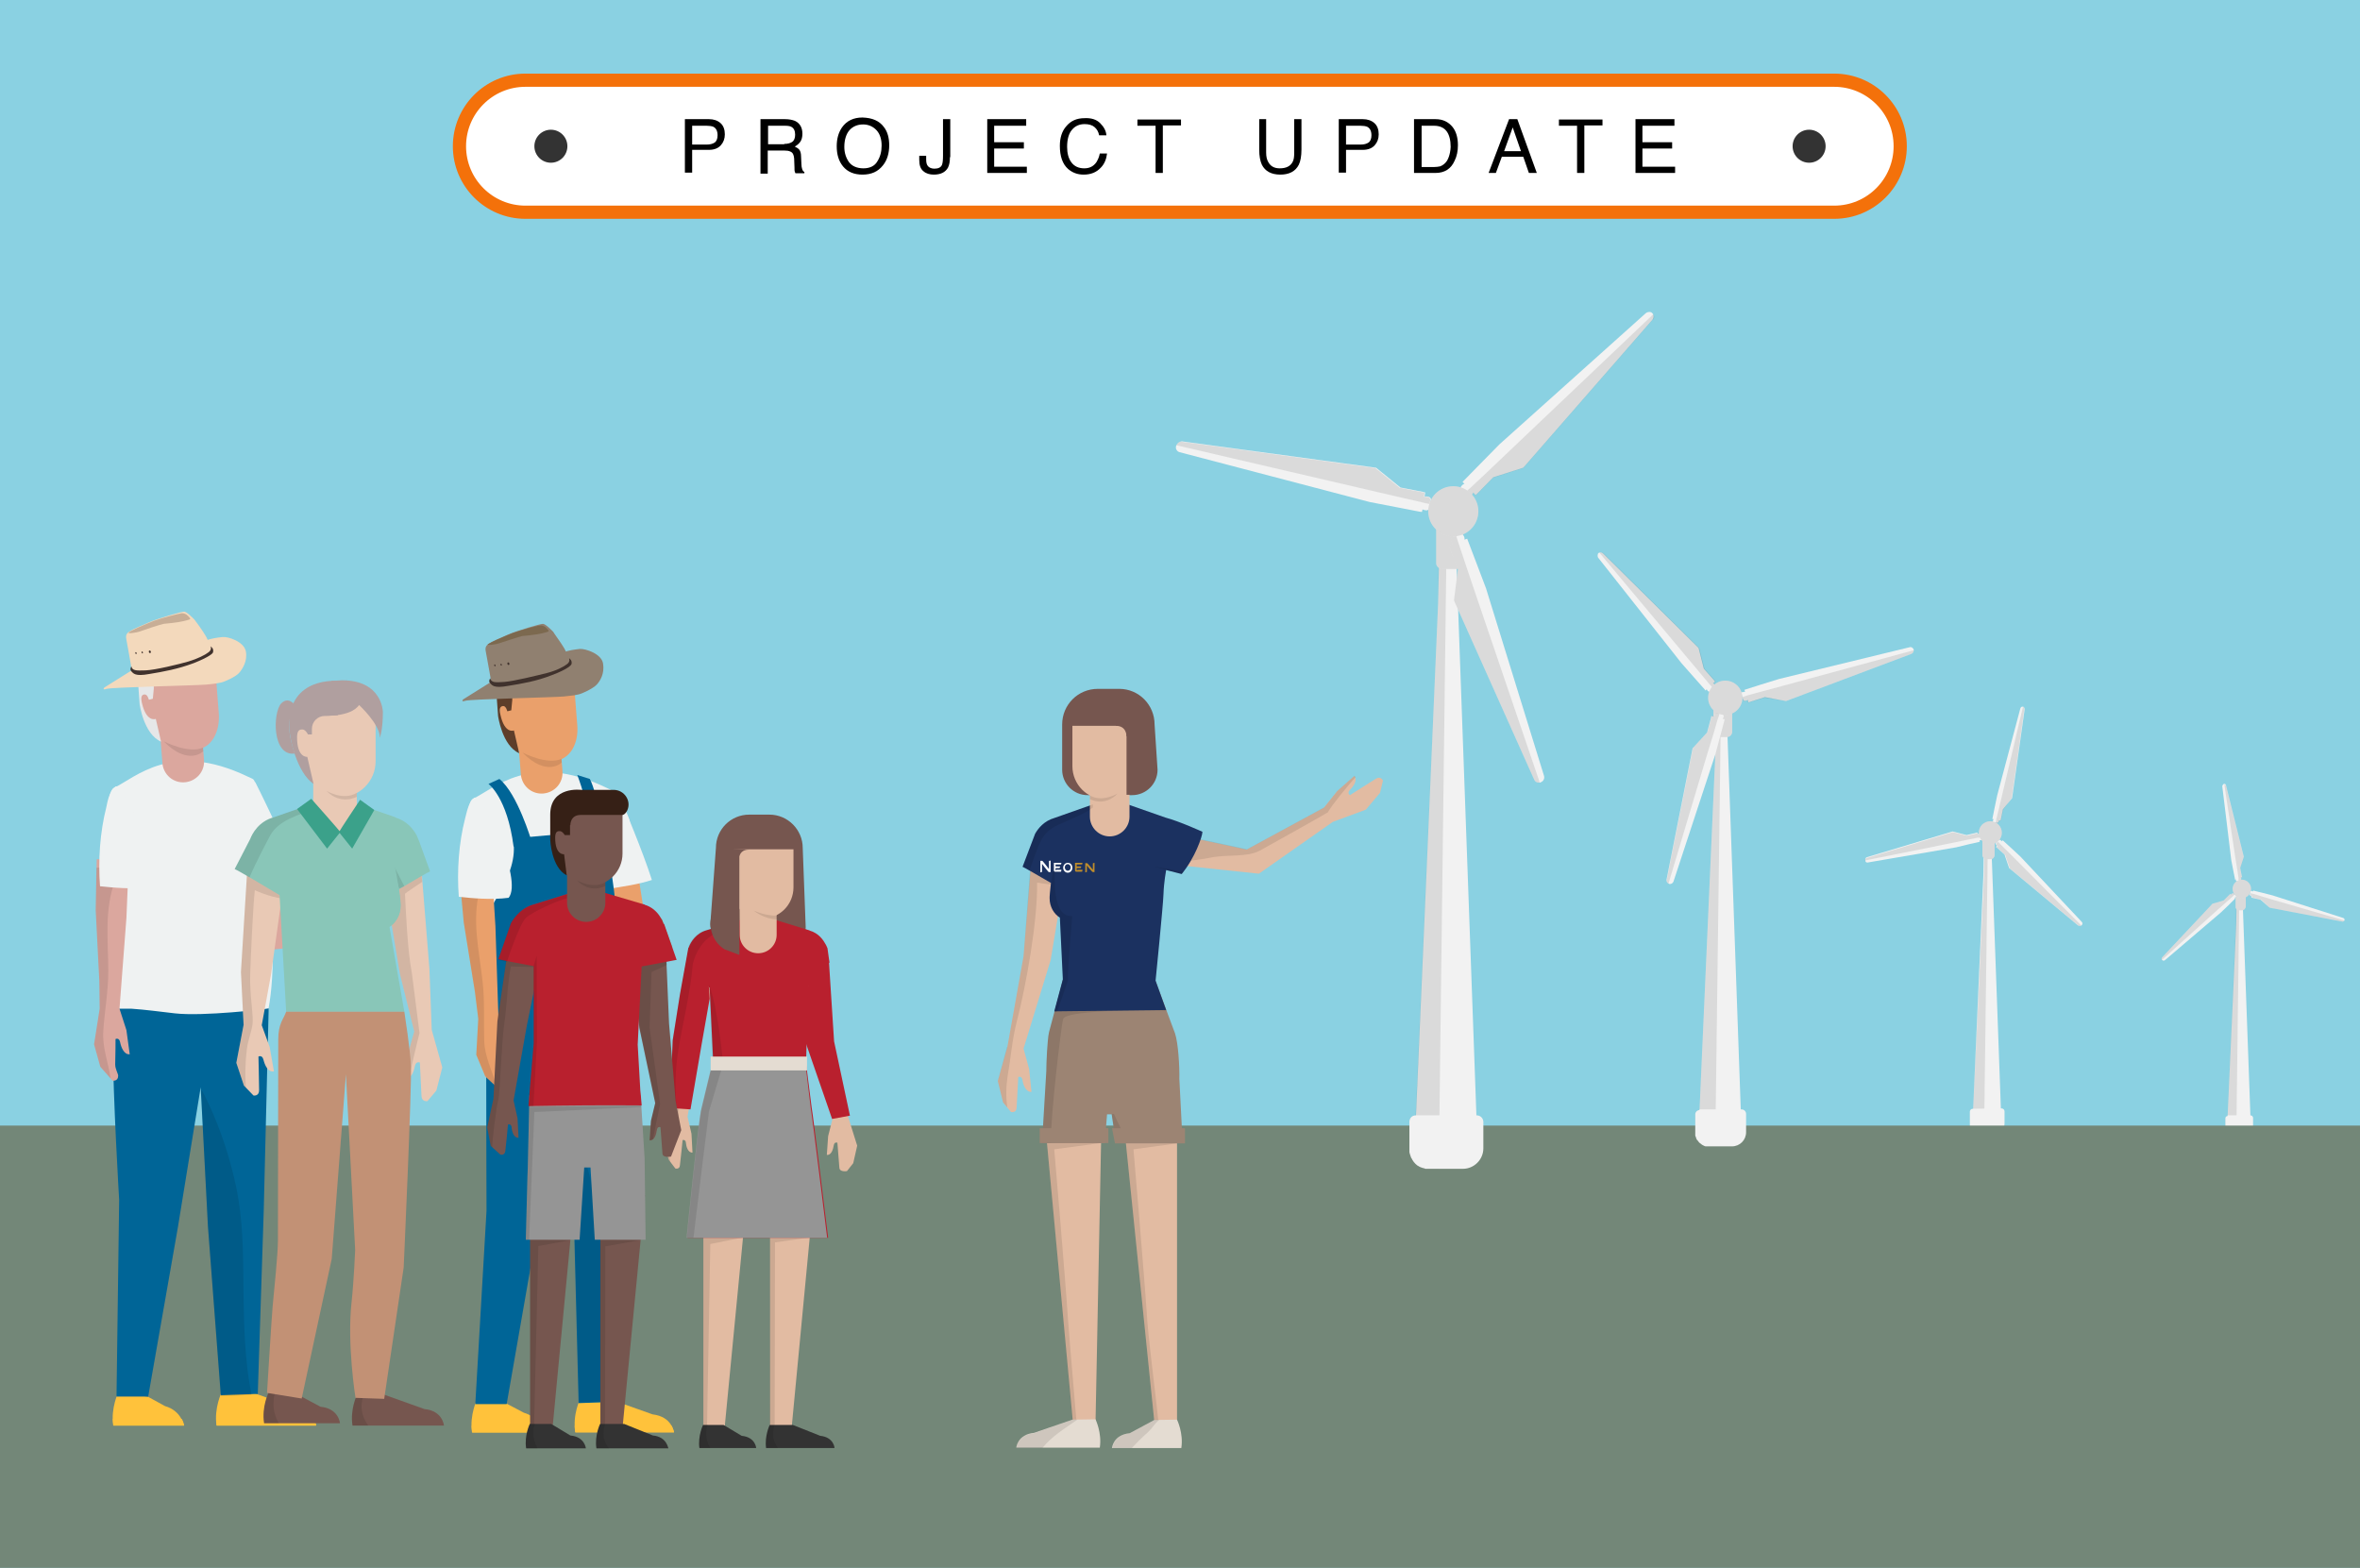 <?xml version="1.0" encoding="UTF-8"?> <svg xmlns="http://www.w3.org/2000/svg" xmlns:xlink="http://www.w3.org/1999/xlink" version="1.1" id="Layer_1" x="0px" y="0px" viewBox="0 0 715 475" style="enable-background:new 0 0 715 475;" xml:space="preserve"> <style type="text/css"> .st0{fill:#8AD1E2;} .st1{fill:#F2F2F2;} .st2{opacity:0.1;enable-background:new ;} .st3{fill:#738778;} .st4{fill:#EAA06B;} .st5{fill:#EFF2F2;} .st6{fill:#FFC23B;} .st7{fill:#006597;} .st8{fill:#5E3E2A;} .st9{fill:#908070;} .st10{fill:#7C694F;} .st11{fill:#40322D;} .st12{fill:#DBA79E;} .st13{fill:#E6E7E8;} .st14{fill:#F3D9BC;} .st15{fill:#C8AE96;} .st16{fill:#E9C9B5;} .st17{fill:#76564F;} .st18{fill:#89C6B8;} .st19{fill:#B09F9F;} .st20{fill:#3BA18A;} .st21{fill:#C29175;} .st22{fill:#E2BBA2;} .st23{fill:#333333;} .st24{fill:#B9202E;} .st25{fill:#959595;} .st26{opacity:0.1;} .st27{fill:#E4DCD2;} .st28{fill:#79A670;} .st29{fill:#362016;} .st30{fill:#9C8473;} .st31{fill:#1B3160;} .st32{fill:#FFFFFF;} .st33{fill:#BF8D2C;} .st34{fill:#FFFFFF;stroke:#F4710A;stroke-width:4;stroke-miterlimit:10;} .st35{enable-background:new ;} </style> <rect class="st0" width="715" height="475"></rect> <g> <polygon class="st1" points="674.9,338.2 681.8,338.2 681.8,338.1 679.5,274.5 677.6,274.5 677.5,279.8 674.9,338.1 "></polygon> <path class="st2" d="M674.9,338.1c-0.4,0-0.7,0.3-0.7,0.7v3.1v0.1v0.1v0.1c0,0,0,0,0,0.1s0,0.1,0,0.2v0.1c0,0.1,0,0.1,0.1,0.2v0.1 c0,0,0,0.1,0.1,0.1v0.1c0,0,0,0,0,0.1s0.1,0.1,0.2,0.2c0.1,0.2,0.3,0.3,0.4,0.4c0,0,0,0,0.1,0s0.1,0.1,0.2,0.1h0.1h0.1h0.1 c0,0,0.1,0,0.1,0.1h0.1h0.1h0.1c0,0,0,0,0.1,0h0.1c0.1,0,0.1,0,0.2,0h0.1h1l0.1-6v-0.1l0.8-63.6l-0.9-0.2l-0.1,5.5L674.9,338.1 L674.9,338.1z"></path> <path class="st1" d="M674.9,338.1c-0.4,0-0.7,0.3-0.7,0.7v3.1v0.1v0.1v0.1c0,0,0,0,0,0.1s0,0.1,0,0.2v0.1c0,0.1,0,0.1,0.1,0.2v0.1 c0,0,0,0.1,0.1,0.1v0.1c0,0,0,0,0,0.1s0.1,0.1,0.2,0.2c0.1,0.2,0.3,0.3,0.4,0.4c0,0,0,0,0.1,0s0.1,0.1,0.2,0.1h0.1h0.1h0.1 c0,0,0.1,0,0.1,0.1h0.1h0.1h0.1c0,0,0,0,0.1,0h0.1c0.1,0,0.1,0,0.2,0h0.1h3.8c1.3,0,2.3-1.1,2.3-2.3v-3c0-0.4-0.3-0.8-0.8-0.8h-6.9 V338.1z"></path> <path class="st1" d="M678.5,275.8h0.7c0.7,0,1.2-0.6,1.2-1.2v-2.9c0-0.7-0.6-1.2-1.2-1.2h-0.7c-0.7,0-1.2,0.6-1.2,1.2v2.9 C677.2,275.3,677.8,275.8,678.5,275.8z"></path> <path class="st2" d="M678.5,275.8h0.7c0.7,0,1.2-0.6,1.2-1.2v-2.9c0-0.7-0.6-1.2-1.2-1.2h-0.7c-0.7,0-1.2,0.6-1.2,1.2v2.9 C677.2,275.3,677.8,275.8,678.5,275.8z"></path> <g> <g> <g> <path class="st1" d="M655,290.8C655,290.9,655,290.9,655,290.8c0.3,0.3,0.6,0.3,0.9,0.1l17-14.5l0,0l2.3-2.2l1.8-1.8l0.2-0.2 L677,272l0,0c0.1,0,0.1,0,0.2-0.1l0.2-0.2c0.1-0.1,0.1-0.3,0-0.5L677,271l-0.3-0.3c-0.1-0.1-0.3-0.1-0.5,0l-0.2,0.2 c0,0,0,0,0,0.1l0,0c0,0,0,0,0,0.1l0,0l0,0l-0.3-0.3l-0.2,0.2l-1.8,1.8l0,0l-3.4,1l0,0l0,0L655,290.1 C654.9,290.3,654.8,290.6,655,290.8z"></path> <path class="st2" d="M655,290.8l17-15.3l0,0l2.4-2.1l1.9-1.7l0.1-0.1l0.1-0.1l0,0l0.5-0.5l-0.3-0.3c-0.1-0.1-0.3-0.1-0.5,0 l-0.2,0.2c0,0,0,0,0,0.1l0,0c0,0,0,0,0,0.1l0,0l0,0l0,0l-0.3-0.3l-0.2,0.2l-1.8,1.8l0,0l-3.4,1l0,0l0,0L655,290.1 C654.9,290.3,654.8,290.6,655,290.8z"></path> </g> <g> <path class="st1" d="M673.3,238.4l2.7,22.2l0,0l0.6,3.1l0.5,2.5v0.3l0.3-0.1l0,0c0,0.1,0,0.1,0,0.2v0.2c0,0,0,0.1,0.1,0.1l0,0 c0.1,0.1,0.2,0.2,0.3,0.1l0.5-0.1l0.4-0.1c0.2,0,0.3-0.2,0.3-0.4v-0.2v-0.1c0-0.1,0-0.1-0.1-0.2l0.4-0.1l-0.1-0.3l-0.5-2.5l0,0 l1.1-3.4l0,0l0,0l-5.4-21.7c-0.1-0.3-0.3-0.5-0.6-0.4h-0.1C673.4,237.8,673.2,238.1,673.3,238.4z"></path> <path class="st2" d="M673.9,237.7l3.4,22.6l0,0l0.5,3.1l0.4,2.6v0.1v0.1l0,0v0.3l0.1,0.5l0.4-0.1c0.2,0,0.3-0.2,0.3-0.4v-0.2 v-0.1c0-0.1,0-0.1-0.1-0.2l0.4-0.1l-0.1-0.3l-0.5-2.5l0,0l1.1-3.4l0,0l0,0l-5.4-21.7C674.4,237.9,674.1,237.7,673.9,237.7z"></path> </g> <g> <path class="st1" d="M681.8,270.1l-0.2,0.9c0,0.2,0.1,0.3,0.2,0.4l0.2,0.1c0.1,0,0.1,0,0.2,0l0,0l-0.1,0.4l0.3,0.1l2.5,0.6l0,0 l2.7,2.4l0,0l0,0l0,0l22,4.2c0.3,0.1,0.5-0.1,0.7-0.3v-0.1c0.1-0.3-0.1-0.6-0.4-0.7l-21.3-6.8l0,0l-3.1-0.8l-2.5-0.6l-0.3-0.1 l-0.1,0.3l0,0c0,0-0.1-0.1-0.2-0.1l-0.2-0.1C682,269.9,681.9,270,681.8,270.1z"></path> <path class="st2" d="M687.6,275L687.6,275l22,4.2c0.3,0.1,0.5-0.1,0.7-0.3l-22-6.4l0,0l-3-0.9l-2.6-0.8h-0.1l-0.7-0.2l-0.1,0.4 c0,0.2,0.1,0.3,0.2,0.4l0.2,0.1c0.1,0,0.1,0,0.2,0l-0.1,0.4l2.8,0.7l0,0L687.6,275L687.6,275z"></path> </g> <circle class="st1" cx="679.2" cy="269.3" r="2.8"></circle> <circle class="st2" cx="679.2" cy="269.3" r="2.8"></circle> </g> </g> </g> <g> <polygon class="st1" points="597.8,336.1 606.2,336.1 606.2,335.9 603.4,258.6 601,258.6 600.9,265 597.8,335.9 "></polygon> <path class="st2" d="M597.8,335.9c-0.5,0-0.9,0.4-0.9,0.9v3.7v0.1v0.1c0,0.1,0,0.1,0,0.2c0,0,0,0,0,0.1s0,0.2,0.1,0.2v0.1 c0,0.1,0.1,0.2,0.1,0.3c0,0,0,0.1,0.1,0.1c0,0,0,0.1,0.1,0.1c0,0,0,0.1,0.1,0.1c0,0,0,0.1,0.1,0.1c0.1,0.1,0.1,0.2,0.2,0.3 c0.2,0.2,0.3,0.3,0.5,0.5c0,0,0.1,0,0.1,0.1c0.1,0.1,0.1,0.1,0.2,0.1c0,0,0.1,0,0.1,0.1c0,0,0.1,0,0.1,0.1h0.1c0.1,0,0.1,0,0.2,0.1 h0.1h0.1h0.1c0,0,0,0,0.1,0h0.1c0.1,0,0.1,0,0.2,0c0.1,0,0.1,0,0.2,0h1.2l0.1-7.3v-0.2l1-77.3l-1-0.3l-0.1,6.7L597.8,335.9 L597.8,335.9z"></path> <path class="st1" d="M597.7,335.9c-0.5,0-0.9,0.4-0.9,0.9v3.7v0.1v0.1c0,0.1,0,0.1,0,0.2c0,0,0,0,0,0.1s0,0.2,0.1,0.2v0.1 c0,0.1,0.1,0.2,0.1,0.3c0,0,0,0.1,0.1,0.1c0,0,0,0.1,0.1,0.1c0,0,0,0.1,0.1,0.1c0,0,0,0.1,0.1,0.1c0.1,0.1,0.1,0.2,0.2,0.3 c0.2,0.2,0.3,0.3,0.5,0.5c0,0,0.1,0,0.1,0.1c0.1,0.1,0.1,0.1,0.2,0.1c0,0,0.1,0,0.1,0.1c0,0,0.1,0,0.1,0.1h0.1c0.1,0,0.1,0,0.2,0.1 h0.1h0.1h0.1c0,0,0,0,0.1,0h0.1c0.1,0,0.1,0,0.2,0c0.1,0,0.1,0,0.2,0h4.6c1.6,0,2.9-1.3,2.9-2.9v-3.7c0-0.5-0.4-0.9-0.9-0.9 L597.7,335.9L597.7,335.9z"></path> <path class="st1" d="M601.8,260.3h1.3c0.7,0,1.2-0.6,1.2-1.2V255c0-0.7-0.6-1.2-1.2-1.2h-1.3c-0.7,0-1.2,0.6-1.2,1.2v4.1 C600.6,259.7,601.1,260.3,601.8,260.3z"></path> <path class="st2" d="M601.8,260.3h1.3c0.7,0,1.2-0.6,1.2-1.2V255c0-0.7-0.6-1.2-1.2-1.2h-1.3c-0.7,0-1.2,0.6-1.2,1.2v4.1 C600.6,259.7,601.1,260.3,601.8,260.3z"></path> <g> <g> <g> <path class="st1" d="M630.6,280.4C630.6,280.4,630.7,280.4,630.6,280.4c0.4-0.4,0.4-0.8,0.1-1.1l-18.6-19.8l0,0l-2.8-2.6 l-2.3-2.1l-0.3-0.2l-0.3,0.3l0,0c0-0.1-0.1-0.1-0.1-0.2l-0.2-0.2c-0.2-0.1-0.4-0.1-0.6,0l-0.4,0.4l-0.4,0.4 c-0.1,0.2-0.1,0.4,0,0.6l0.2,0.2c0,0,0,0,0.1,0.1l0,0c0,0,0,0,0.1,0l0,0l0,0l-0.4,0.4l0.3,0.2l2.3,2.1l0,0l1.4,4.1l0,0l0,0 l20.9,17.4C630,280.6,630.3,280.6,630.6,280.4z"></path> <path class="st2" d="M630.6,280.4L611,260.7l0,0l-2.7-2.7l-2.2-2.2l-0.1-0.1l-0.1-0.1l0,0l-0.6-0.6l-0.4,0.4 c-0.1,0.2-0.1,0.4,0,0.6l0.2,0.2c0,0,0,0,0.1,0.1l0,0c0,0,0,0,0.1,0l0,0l0,0l0,0l-0.4,0.4l0.3,0.2l2.3,2.1l0,0l1.4,4.1l0,0l0,0 l20.9,17.4C630,280.6,630.3,280.6,630.6,280.4z"></path> </g> <g> <path class="st1" d="M565.9,261.3l26.8-4.6l0,0l3.7-0.9l3.1-0.7l0.3-0.1l-0.1-0.4l0,0c0.1,0,0.2,0,0.2,0l0.3-0.1 c0.1,0,0.1,0,0.1-0.1l0,0c0.1-0.1,0.2-0.2,0.1-0.4l-0.1-0.6l-0.1-0.5c-0.1-0.2-0.3-0.3-0.5-0.3h-0.2h-0.1 c-0.1,0-0.2,0.1-0.2,0.1l-0.1-0.5l-0.3,0.1l-3,0.7l0,0l-4.2-1.1l0,0l0,0l-26,7.8c-0.3,0.1-0.5,0.4-0.5,0.7v0.1 C565.1,261.2,565.5,261.4,565.9,261.3z"></path> <path class="st2" d="M565,260.7l27.3-5.5l0,0l3.8-0.8l3.1-0.6h0.2h0.2l0,0l0.3-0.1l0.5-0.1l-0.1-0.5c-0.1-0.2-0.3-0.3-0.5-0.3 h-0.2h-0.1c-0.1,0-0.2,0.1-0.2,0.1l-0.1-0.5l-0.3,0.1l-3,0.7l0,0l-4.2-1.1l0,0l0,0l-26,7.8C565.2,260,565,260.3,565,260.7z"></path> </g> <g> <path class="st1" d="M603.9,249.1l1.1,0.2c0.2,0,0.4-0.1,0.5-0.3l0.1-0.3c0-0.1,0-0.2,0-0.2l0,0l0.5,0.1l0.1-0.4l0.6-3l0,0 l2.8-3.4l0,0l0,0l0,0l3.8-26.9c0-0.3-0.1-0.6-0.4-0.8h-0.1c-0.4-0.1-0.7,0.2-0.8,0.5l-7,26.3l0,0l-0.8,3.8l-0.6,3l-0.1,0.4 l0.4,0.1l0,0c-0.1,0.1-0.1,0.1-0.1,0.2l-0.1,0.3C603.5,248.8,603.7,249,603.9,249.1z"></path> <path class="st2" d="M609.5,241.8L609.5,241.8l3.8-26.9c0-0.3-0.1-0.6-0.4-0.8l-6.4,27.1l0,0l-0.9,3.8l-0.8,3.2v0.2l-0.2,0.9 l0.5,0.1c0.2,0,0.4-0.1,0.5-0.3l0.1-0.3c0-0.1,0-0.2,0-0.2l0.5,0.1l0.7-3.4l0,0L609.5,241.8L609.5,241.8z"></path> </g> <circle class="st1" cx="603" cy="252.3" r="3.5"></circle> <circle class="st2" cx="603" cy="252.3" r="3.5"></circle> </g> </g> </g> <rect y="341" class="st3" width="715" height="134"></rect> <g> <polygon class="st1" points="514.9,336.6 527.4,336.6 527.4,336.3 523.3,220.9 519.8,220.9 519.6,230.4 514.9,336.3 "></polygon> <path class="st2" d="M514.9,336.3c-0.7,0-1.3,0.6-1.3,1.3v5.5c0,0.1,0,0.1,0,0.2v0.1c0,0.1,0,0.2,0,0.3v0.1c0,0.1,0,0.3,0.1,0.4 c0,0.1,0,0.1,0.1,0.2c0,0.1,0.1,0.3,0.1,0.4s0.1,0.1,0.1,0.2s0.1,0.1,0.1,0.2s0.1,0.1,0.1,0.1l0.1,0.1c0.1,0.1,0.2,0.3,0.3,0.4 c0.2,0.3,0.5,0.5,0.8,0.7l0.1,0.1c0.1,0.1,0.2,0.1,0.3,0.2c0.1,0,0.1,0.1,0.2,0.1c0.1,0,0.1,0.1,0.2,0.1c0.1,0,0.1,0.1,0.2,0.1 c0.1,0,0.2,0.1,0.3,0.1s0.1,0,0.2,0c0.1,0,0.1,0,0.2,0h0.1h0.1h0.1c0.1,0,0.2,0,0.3,0s0.2,0,0.2,0h1.8l0.1-10.9v-0.2l1.5-115.5 l-1.6-0.4l-0.1,10L514.9,336.3L514.9,336.3z"></path> <path class="st1" d="M514.9,336.3c-0.7,0-1.3,0.6-1.3,1.3v5.6c0,0.1,0,0.1,0,0.2v0.1c0,0.1,0,0.2,0,0.3v0.1c0,0.1,0,0.3,0.1,0.4 c0,0.1,0,0.1,0.1,0.2c0,0.1,0.1,0.3,0.1,0.4s0.1,0.1,0.1,0.2s0.1,0.1,0.1,0.2s0.1,0.1,0.1,0.1l0.1,0.1c0.1,0.1,0.2,0.3,0.3,0.4 c0.2,0.3,0.5,0.5,0.8,0.7l0.1,0.1c0.1,0.1,0.2,0.1,0.3,0.2c0.1,0,0.1,0.1,0.2,0.1c0.1,0,0.1,0.1,0.2,0.1c0.1,0,0.1,0.1,0.2,0.1 c0.1,0,0.2,0.1,0.3,0.1s0.1,0,0.2,0c0.1,0,0.1,0,0.2,0h0.1h0.1h0.1c0.1,0,0.2,0,0.3,0s0.2,0,0.2,0h6.8c2.4,0,4.3-1.9,4.3-4.3v-5.5 c0-0.8-0.6-1.4-1.4-1.4h-12.7V336.3z"></path> <path class="st1" d="M520.7,223.3h2.5c0.9,0,1.6-0.7,1.6-1.6v-6.6c0-0.9-0.7-1.6-1.6-1.6h-2.5c-0.9,0-1.6,0.7-1.6,1.6v6.6 C519.1,222.6,519.8,223.3,520.7,223.3z"></path> <path class="st2" d="M520.7,223.3h2.5c0.9,0,1.6-0.7,1.6-1.6v-6.6c0-0.9-0.7-1.6-1.6-1.6h-2.5c-0.9,0-1.6,0.7-1.6,1.6v6.6 C519.1,222.6,519.8,223.3,520.7,223.3z"></path> <g> <g> <g> <path class="st1" d="M505.5,267.7c0.1,0,0.1,0,0.2,0.1c0.6,0.1,1.1-0.2,1.3-0.7l12.7-38.6l0,0l1.5-5.6l1.2-4.5l0.1-0.5l-0.6-0.1 l0,0c0.1-0.1,0.1-0.2,0.2-0.3l0.1-0.4c0.1-0.3-0.1-0.6-0.4-0.7l-0.9-0.2l-0.8-0.2c-0.3-0.1-0.6,0.1-0.7,0.4l-0.1,0.4v0.1 c0,0,0,0,0,0.1v0.1l0,0l0,0l-0.8-0.2l-0.1,0.5l-1.2,4.5l0,0l-4.4,4.8l0,0l0,0l-7.9,39.8C504.8,267,505.1,267.5,505.5,267.7z"></path> <path class="st2" d="M505.5,267.7l11.9-39.8l0,0l1.7-5.5l1.3-4.5l0.1-0.3l0.1-0.2l0,0l0.4-1.3l-0.8-0.2 c-0.3-0.1-0.6,0.1-0.7,0.4l-0.1,0.4v0.1c0,0,0,0,0,0.1v0.1l0,0l0,0l0,0l-0.8-0.2l-0.1,0.5l-1.2,4.5l0,0l-4.4,4.8l0,0l0,0 l-7.9,39.8C504.8,267,505.1,267.5,505.5,267.7z"></path> </g> <g> <path class="st1" d="M484.3,169.1l25.2,31.9l0,0l3.8,4.3l3.1,3.5l0.3,0.4l0.4-0.4l0,0c0,0.1,0.1,0.2,0.1,0.3l0.3,0.3 c0.1,0.1,0.1,0.1,0.2,0.1l0,0c0.2,0.1,0.5,0.1,0.6-0.1l0.7-0.6l0.6-0.5c0.2-0.2,0.3-0.6,0-0.8l-0.2-0.2l-0.1-0.1 c-0.1-0.1-0.2-0.2-0.3-0.2l0.6-0.5l-0.3-0.4l-3.1-3.5l0,0l-1.6-6.3l0,0l0,0l-28.9-28.6c-0.4-0.4-0.9-0.4-1.3-0.2 c-0.1,0-0.1,0.1-0.2,0.1C484,168,483.9,168.7,484.3,169.1z"></path> <path class="st2" d="M484.6,167.5l26.7,31.9l0,0l3.7,4.4l3,3.6l0.2,0.2l0.2,0.2l0,0l0.3,0.4l0.5,0.6l0.6-0.5 c0.2-0.2,0.3-0.6,0-0.8l-0.2-0.2l-0.1-0.1c-0.1-0.1-0.2-0.2-0.3-0.2l0.6-0.5l-0.3-0.4l-3.1-3.5l0,0l-1.6-6.3l0,0l0,0l-28.9-28.6 C485.5,167.3,485,167.3,484.6,167.5z"></path> </g> <g> <path class="st1" d="M527.6,210.3l0.5,1.6c0.1,0.3,0.4,0.5,0.7,0.4l0.4-0.1c0.1,0,0.2-0.1,0.3-0.2l0,0l0.2,0.8l0.6-0.2l4.4-1.4 l0,0l6.4,1.2l0,0l0,0l0,0l38-14.3c0.5-0.2,0.7-0.7,0.7-1.1c0-0.1,0-0.1,0-0.2c-0.2-0.5-0.7-0.9-1.3-0.7l-39.5,9.6l0,0l-5.5,1.7 l-4.4,1.4l-0.6,0.2l0.2,0.6l0,0c-0.1,0-0.2,0-0.3,0l-0.4,0.1C527.6,209.6,527.5,209.9,527.6,210.3z"></path> <path class="st2" d="M541.1,212.4L541.1,212.4l38-14.3c0.5-0.2,0.7-0.7,0.7-1.1l-40.1,10.9l0,0l-5.6,1.5l-4.8,1.3l-0.2,0.1 l-1.3,0.4l0.2,0.8c0.1,0.3,0.4,0.5,0.7,0.4l0.4-0.1c0.1,0,0.2-0.1,0.3-0.2l0.2,0.8l5-1.5l0,0L541.1,212.4L541.1,212.4z"></path> </g> <circle class="st1" cx="522.7" cy="211.4" r="5.2"></circle> <circle class="st2" cx="522.7" cy="211.4" r="5.2"></circle> </g> </g> </g> <g> <polygon class="st1" points="428.9,338.3 447.3,338.3 447.3,337.9 441.2,168.8 436,168.8 435.7,182.8 429,337.9 "></polygon> <path class="st2" d="M428.9,337.9c-1.1,0-1.9,0.9-1.9,1.9v8.1c0,0.1,0,0.2,0,0.3c0,0.1,0,0.1,0,0.2s0,0.3,0,0.4s0,0.1,0,0.2 c0,0.2,0.1,0.4,0.1,0.5s0.1,0.2,0.1,0.3c0.1,0.2,0.1,0.4,0.2,0.6c0,0.1,0.1,0.2,0.1,0.3c0.1,0.1,0.1,0.2,0.2,0.3 c0,0.1,0.1,0.1,0.1,0.2s0.1,0.1,0.1,0.2c0.1,0.2,0.3,0.4,0.4,0.6c0.3,0.4,0.7,0.8,1.1,1.1c0.1,0,0.1,0.1,0.2,0.1 c0.2,0.1,0.3,0.2,0.5,0.3c0.1,0,0.2,0.1,0.2,0.1c0.1,0,0.2,0.1,0.3,0.1c0.1,0,0.2,0.1,0.3,0.1c0.1,0.1,0.3,0.1,0.4,0.1 s0.2,0,0.2,0.1c0.1,0,0.2,0,0.3,0.1c0.1,0,0.1,0,0.2,0h0.1c0.1,0,0.1,0,0.2,0s0.3,0,0.5,0c0.1,0,0.2,0,0.4,0h2.7l0.2-16v-0.3 l2.1-169.1l-2.3-0.6l-0.2,14.6L428.9,337.9L428.9,337.9z"></path> <path class="st1" d="M428.9,337.9c-1.1,0-1.9,0.9-1.9,1.9v8.1c0,0.1,0,0.2,0,0.3c0,0.1,0,0.1,0,0.2s0,0.3,0,0.4s0,0.1,0,0.2 c0,0.2,0.1,0.4,0.1,0.5s0.1,0.2,0.1,0.3c0.1,0.2,0.1,0.4,0.2,0.6c0,0.1,0.1,0.2,0.1,0.3c0.1,0.1,0.1,0.2,0.2,0.3 c0,0.1,0.1,0.1,0.1,0.2s0.1,0.1,0.1,0.2c0.1,0.2,0.3,0.4,0.4,0.6c0.3,0.4,0.7,0.8,1.1,1.1c0.1,0,0.1,0.1,0.2,0.1 c0.2,0.1,0.3,0.2,0.5,0.3c0.1,0,0.2,0.1,0.2,0.1c0.1,0,0.2,0.1,0.3,0.1c0.1,0,0.2,0.1,0.3,0.1c0.1,0.1,0.3,0.1,0.4,0.1 s0.2,0,0.2,0.1c0.1,0,0.2,0,0.3,0.1c0.1,0,0.1,0,0.2,0h0.1c0.1,0,0.1,0,0.2,0s0.3,0,0.5,0c0.1,0,0.2,0,0.4,0h10 c3.4,0,6.2-2.8,6.2-6.2v-8c0-1.1-0.9-2-2-2L428.9,337.9L428.9,337.9z"></path> <path class="st1" d="M437.1,172.4h4.2c1.1,0,2-0.9,2-2v-10.2c0-1.1-0.9-2-2-2h-4.2c-1.1,0-2,0.9-2,2v10.2 C435,171.5,435.9,172.4,437.1,172.4z"></path> <path class="st2" d="M437.1,172.4h4.2c1.1,0,2-0.9,2-2v-10.2c0-1.1-0.9-2-2-2h-4.2c-1.1,0-2,0.9-2,2v10.2 C435,171.5,435.9,172.4,437.1,172.4z"></path> <g> <g> <g> <path class="st1" d="M356.4,134.9c0,0.1-0.1,0.2-0.1,0.3c-0.2,0.8,0.3,1.6,1.1,1.8l57.6,15.1l0,0l8.3,1.6l6.7,1.3l0.8,0.1 l0.2-0.8l0,0c0.1,0.1,0.3,0.2,0.4,0.2l0.6,0.1c0.5,0.1,0.9-0.2,1-0.7l0.3-1.3l0.2-1.1c0.1-0.5-0.2-0.9-0.7-1l-0.6-0.1 c-0.1,0-0.1,0-0.2,0h-0.1c-0.1,0-0.1,0-0.2,0c0,0,0,0-0.1,0l0,0l0.2-1.2L431,149l-6.7-1.3l0,0l-7.4-6l0,0l0,0l-58.9-8 C357.3,133.8,356.7,134.2,356.4,134.9z"></path> <path class="st2" d="M356.4,134.9l59.3,13.8l0,0l8.2,1.9l6.6,1.5l0.4,0.1l0.3,0.1l0,0l1.9,0.4l0.2-1.1c0.1-0.5-0.2-0.9-0.7-1 l-0.6-0.1c-0.1,0-0.1,0-0.2,0h-0.1c-0.1,0-0.1,0-0.2,0c0,0,0,0-0.1,0l0,0l0,0l0.2-1.2l-0.8-0.2l-6.7-1.3l0,0l-7.4-6l0,0l0,0 l-58.9-8C357.3,133.8,356.7,134.2,356.4,134.9z"></path> </g> <g> <path class="st1" d="M498.6,94.9l-44.3,39.7l0,0l-5.9,6l-4.8,4.9l-0.5,0.5l0.6,0.6l0,0c-0.2,0-0.3,0.1-0.5,0.2l-0.4,0.4 c-0.1,0.1-0.2,0.2-0.2,0.3l0,0c-0.1,0.3,0,0.7,0.2,0.9l0.9,0.9l0.8,0.8c0.3,0.3,0.9,0.3,1.2,0l0.3-0.3l0.1-0.1 c0.1-0.1,0.2-0.3,0.2-0.5l0.8,0.8l0.5-0.5l4.8-4.9l0,0l9.1-2.9l0,0l0,0l39.1-44.8c0.5-0.6,0.5-1.4,0.1-1.9 c-0.1-0.1-0.1-0.1-0.2-0.2C500.2,94.4,499.2,94.4,498.6,94.9z"></path> <path class="st2" d="M500.9,95.2l-44.1,41.9l0,0l-6.1,5.8l-5,4.7l-0.3,0.3l-0.3,0.2l0,0l-0.5,0.5l-0.9,0.8l0.8,0.8 c0.3,0.3,0.9,0.3,1.2,0l0.3-0.3l0.1-0.1c0.1-0.1,0.2-0.3,0.2-0.5l0.8,0.8l0.5-0.5l4.8-4.9l0,0l9.1-2.9l0,0l0,0L500.6,97 C501.3,96.6,501.3,95.8,500.9,95.2z"></path> </g> <g> <path class="st1" d="M442.4,161.9l-2.3,0.9c-0.4,0.2-0.7,0.7-0.5,1.1l0.2,0.6c0.1,0.2,0.2,0.3,0.3,0.4l0,0l-1.1,0.4l0.3,0.8 l2.4,6.3l0,0l-1.2,9.5l0,0l0,0l0,0l24.3,54.3c0.3,0.7,1,1,1.7,0.9c0.1,0,0.2,0,0.3-0.1c0.8-0.3,1.2-1.1,1-1.9l-17.6-56.9l0,0 l-3-7.9l-2.4-6.3l-0.3-0.8l-0.8,0.3l0,0c0-0.2,0-0.3,0-0.5l-0.2-0.6C443.3,162,442.8,161.8,442.4,161.9z"></path> <path class="st2" d="M440.5,181.9L440.5,181.9l24.3,54.3c0.3,0.7,1,1,1.7,0.9l-19.6-57.6l0,0l-2.7-8l-2.3-6.9l-0.1-0.3l-0.6-1.9 l-1.1,0.4c-0.4,0.2-0.7,0.7-0.5,1.1l0.2,0.6c0.1,0.2,0.2,0.3,0.3,0.4l-1.1,0.4l2.7,7.1l0,0L440.5,181.9L440.5,181.9z"></path> </g> <circle class="st1" cx="440.3" cy="154.9" r="7.6"></circle> <circle class="st2" cx="440.3" cy="154.9" r="7.6"></circle> </g> </g> </g> <g> <path class="st4" d="M195.5,278.7l-4-25.3l-10.1,8.1l3.4,22.6"></path> <path class="st5" d="M184.8,263.6l0.9,5.5c2.7-0.5,7.6-1.1,11.8-2.5c-2.8-8.8-8.7-22.7-8.7-22.7 C186.9,250.2,184.8,263.6,184.8,263.6z"></path> <path class="st5" d="M190.6,248.1c-3.3-8.3-4.3-8.2-7-9.5c-22.9-11-33.9,0.4-40.3,3.4c-1.3,0.6-1.8,5.1-1.7,6.5 c2.1,17.2,4,26.3,4.9,34c1.2,10.1,1,30.3,1,30.3c14,7.9,41.1,0,41.1,0s-0.7-14.1-1.8-36c-0.2-3.2-2.3-3.2-1.1-7.9 C187.2,263,192.1,252.1,190.6,248.1z"></path> <g> <g> <g> <path class="st6" d="M158.7,428l-5.1-2.7l-9-1.5c0,0-2.4,4.8-1.6,10.2h21.2C164.3,433.9,163.6,429.4,158.7,428z"></path> <path class="st6" d="M143.3,432c-0.1,0-0.3,0-0.4,0c0,0.7,0.1,1.3,0.2,2h21.2c0,0-0.1-0.9-0.7-2H143.3z"></path> <path class="st6" d="M197.7,428.5l-13.2-4.7h-8.7c0,0-2.4,4.7-1.5,10.1h29.9C204.1,433.9,203.7,429.2,197.7,428.5z"></path> <path class="st6" d="M174.1,432c0,0.6,0.1,1.3,0.2,2h29.9c0,0-0.1-0.9-0.7-2H174.1z"></path> <path class="st7" d="M161.5,309.9c-4.3-0.5-8.7-1.1-13-1.3c-0.4,0-0.7,0-1.1,0c0,2.6-0.1,6.1-0.1,10.8c0,15.7,0.1,47.4,0.1,47.4 l-3.4,58.6h9.5l8.9-50.9l6.9-42.1l4.7,42.1l1.3,50.6l11.1-0.4l1.8-54.9l0.3-59c-0.5,0.1-0.9,0.1-1.4,0.1 C178.5,310.7,170.1,310.8,161.5,309.9z"></path> <path class="st2" d="M182.2,387.1c-0.1-9.5-0.5-18.6-2.8-27.9c-2.1-8.7-5.1-17.2-9.1-25.3c-0.1-0.1-0.1-0.2-0.2-0.4 c-0.1-0.2-0.3-0.4-0.4-0.6c-0.1,0.1-0.2,0.1-0.2,0.2l4.6,41.2l1.3,50.6l9.2-0.4c-0.5-2.8-1-5.6-1.3-8.3 C182.3,406.6,182.2,396.8,182.2,387.1z"></path> <path class="st7" d="M182.5,251.6l-27.1,2.4c2.3,12-9.7,21.8-9,28.3c1.2,10.1,1,33,1,33c14,7.9,41.2,0,41.2,0s0.6-14-1.8-38.6 C185.8,267,184.7,259.3,182.5,251.6z"></path> <g> <path class="st4" d="M173.9,207l-22.6,1.8l0.1,7.7c2.1,11.4,10.2,14.6,16,14.2c5.8-0.5,7.9-6,7.5-10.9L173.9,207z"></path> <path class="st4" d="M169.5,222.1l-12.6,1l0.9,11.5c0.3,3.5,3.3,6.1,6.8,5.8s6.1-3.3,5.8-6.8L169.5,222.1z"></path> <path class="st8" d="M159.7,199.8c0,0-10.1-0.6-9.4,8.9l0.6,8.2c0,0,1.2,9,6.4,11.3l-1.6-6.9c0,0-2.8,1.2-4.1-4.8 c-0.5-2.1,0.1-2.5,0.8-2.6c0.9-0.1,1.3,1.6,1.3,1.6l1.2-0.3l0.3-3.1c0,0-0.4-3.3,3.1-3.6l15.5-1.6c0,0,0.5-0.2-0.1-8.3 L159.7,199.8z"></path> <path class="st2" d="M158.3,228c7.5,7.6,11.9,3,11.9,3l-0.1-1.1C165.8,231.9,158.3,228,158.3,228z"></path> </g> </g> </g> <path class="st7" d="M151.3,236l-3.3,1.5c0,0,5.7,4.1,7.6,19l5.4-1.8C161,254.8,156.8,240.4,151.3,236z"></path> <path class="st7" d="M174.9,234.8c0,0,3.8,9.6,4,17.8l5,4.4c0,0-2.9-16.8-5.2-21L174.9,234.8z"></path> </g> <path class="st4" d="M146.8,263.6c-2.6,0.2-5.1,0.4-7.7,0.6l1.4,15.3l3.4,21.1l1,8.1l-0.6,10.9l2.7,6.5l4.1,3.8 c0,0,1.7,0.1,1.6-1.6c0-0.6-1.1-1.9-1.3-3.3c-0.3-2.9-0.7-7.6-0.7-7.6s1.1-0.7,1.5,0.8c0.5,1.5,1.6,3.6,3.3,3.3l-1.8-7.1L151,308 l0,0l-0.9-27.4l-0.9-14.3l-0.2-4.2C148.7,262.9,147.9,263.5,146.8,263.6z"></path> <path class="st2" d="M139.3,266.6l1.2,12.8l3.4,21.1l1,8.1l-0.6,10.9l2.7,6.5l3.4,3.2c-1.2-4.8-3.6-9-3.7-14 c-0.2-6,0.2-11.9-0.5-17.9c-1-9.2-3.3-18.3-0.9-27.5c0.5-2.1,2.4-2.5,3.9-1.8l-0.1-1.7l-0.1-1.8c-0.4,0.4-1,0.7-1.7,0.8 C144.8,265.8,142,266.2,139.3,266.6z"></path> <path class="st5" d="M143.7,241.7c-1.9,1.4-2.4,5-2.8,6.3c-1.9,7.4-2.5,15.8-1.9,23.7c3.6,0.4,9.9,1,15.1,0.3 C158.6,266.5,145.9,240.1,143.7,241.7z"></path> <g> <path class="st9" d="M148.6,206.7l-8.3,5.2c0,0-0.8,0.9,0.7,0.4s26.8-1,29.9-1.3c3.1-0.3,3.3-0.4,4.3-0.6c1.1-0.2,4.5-1.8,5.6-3 s2.4-3.4,1.9-6.4s-5.4-4.5-7-4.4c-1.7,0.2-3.4,0.4-5.2,1.1C168.8,198.3,148.6,206.7,148.6,206.7z"></path> <path class="st9" d="M172.7,200.8c0,0-0.8-2.7-1.7-4.3s-3.3-4.8-3.4-5.1c-0.2-0.2-2.3-2.4-3.1-2.4s-7.7,2-10.7,3.3 s-4.8,2.1-5.3,2.5s-1.8,0.7-1.3,2.7c0.4,2,1.7,9.5,1.7,9.5s1.4,1.4,8.4-0.1s10.7-2.8,12-3.4S172.3,201.8,172.7,200.8z"></path> <path class="st10" d="M158.2,192.7c0,0,4.4-0.4,5.9-0.8s2.5-0.5,2-1c-0.4-0.5-1.2-1.5-2.4-1.4s-5.5,1.3-8.4,2.3 c-2.8,1.1-7.1,3-7.5,3.4s2.4,0.1,3.7-0.4C152.7,194.4,157.3,192.9,158.2,192.7z"></path> <path class="st11" d="M148.5,205.5c0,0-0.6,0.9,0,1.5s1.1,1.6,5.4,0.8c4.3-0.7,8.6-1.4,13.4-3.3c4.8-1.8,5.7-3,5.8-3.2 s0.2-0.8-0.1-1.3c-0.4-0.5-0.6-0.6-0.6-0.6s0.5,1-0.6,1.8c-1,0.8-3.3,2-6.1,2.7s-10.1,2.5-12.9,2.7 C149.8,206.8,148.9,206.8,148.5,205.5z"></path> <ellipse transform="matrix(0.957 -0.291 0.291 0.957 -51.845 53.534)" class="st11" cx="154" cy="201" rx="0.3" ry="0.4"></ellipse> <ellipse transform="matrix(0.957 -0.291 0.291 0.957 -52.02 52.909)" class="st11" cx="151.8" cy="201.3" rx="0.2" ry="0.3"></ellipse> <ellipse transform="matrix(0.957 -0.291 0.291 0.957 -52.162 52.366)" class="st11" cx="149.9" cy="201.5" rx="0.2" ry="0.3"></ellipse> </g> </g> <g> <g> <path class="st12" d="M94.6,277.7l-7.5-2.1l-4-25.5L73,258.2l3.4,22.7c1.1,3.6,1.9,7,3.3,7.1l15.3-1.6"></path> <path class="st5" d="M76.3,260.4l0.9,5.5c2.7-0.5,7.6-1.2,11.9-2.6c-2.9-8.9-11.8-26.4-11.8-26.4 C75.4,243.3,76.3,260.4,76.3,260.4z"></path> <path class="st5" d="M79.6,243.4c-3.3-8.4-1.8-6.8-4.5-8.1c-23.1-11.1-34.1,0.4-40.6,3.4c-1.3,0.6-1.9,5.2-1.7,6.6 c2.1,17.3-1,30.8,0,38.6c1.2,10.1,2.5,24.5,2.5,24.5c14.1,7.9,44.9,1.7,44.9,1.7s3.4-8.3,2.2-30.4 C82.3,276.5,81.2,247.4,79.6,243.4z"></path> <g> <g> <g> <path class="st6" d="M50,426l-5.1-2.8l-9-1.5c0,0-2.4,4.8-1.6,10.2h21.4C55.7,431.9,55,427.4,50,426z"></path> <path class="st6" d="M34.6,429.9c-0.1,0-0.3,0-0.4,0c0,0.7,0.1,1.3,0.2,2h21.4c0,0-0.1-0.9-0.7-2H34.6z"></path> <path class="st6" d="M89.4,426.5L76,421.7h-8.8c0,0-2.4,4.8-1.6,10.2h30.1C95.8,431.9,95.4,427.1,89.4,426.5z"></path> <path class="st6" d="M65.5,429.9c0,0.6,0.1,1.3,0.2,2h30.1c0,0-0.1-0.9-0.7-2H65.5z"></path> <path class="st7" d="M52.9,307c-4.4-0.5-8.7-1.1-13.1-1.4c-0.4,0-4.3,0-4.7,0c0,2.6-0.9,5.9-0.9,10.5c0,15.8,1.9,47.4,1.9,47.4 l-0.8,59.6h9.6l9-51.3l6.9-42.4l2.2,42.1l3.9,51.2l11.2-0.4l1.8-55.3l1.5-61.5C80.9,305.7,61.5,308,52.9,307z"></path> <path class="st2" d="M73.7,384.8c-0.1-9.6-0.5-18.8-2.8-28.1c-2.1-8.8-5.1-17.3-9.2-25.4c-0.1-0.1-0.1-0.2-0.2-0.4 c-0.1-0.2-0.3-0.4-0.4-0.6c-0.1,0.1-0.2,0.1-0.2,0.2l2.1,41.3l3.9,51.2l9.3-0.4c-0.5-2.8-1-5.6-1.3-8.4 C73.8,404.4,73.8,394.5,73.7,384.8z"></path> <g> <path class="st12" d="M65.3,203.4l-22.8,1.8l0.1,7.8c2.2,11.5,10.2,14.7,16.1,14.3c5.9-0.5,7.9-6.1,7.6-11L65.3,203.4z"></path> <path class="st12" d="M60.9,218.6l-12.6,1l0.9,11.6c0.3,3.5,3.3,6.1,6.8,5.8s6.1-3.3,5.8-6.8L60.9,218.6z"></path> <path class="st13" d="M51.1,196.1c0,0-10.2-0.6-9.4,8.9l0.6,8.3c0,0,1.2,9.1,6.5,11.4l-1.6-6.9c0,0-2.8,1.2-4.2-4.8 c-0.5-2.1,0.1-2.6,0.8-2.6c0.9-0.1,1.3,1.6,1.3,1.6l1.2-0.3l0.3-3.1c0,0-0.4-3.4,3.1-3.6l15.6-1.6c0,0,0.5-0.2-0.1-8.3 L51.1,196.1z"></path> <path class="st2" d="M49.6,224.6c7.5,7.6,12,3,12,3l-0.1-1.1C57.2,228.5,49.6,224.6,49.6,224.6z"></path> </g> </g> </g> </g> <path class="st12" d="M37,260.6c-2.6,0-5.2-0.1-7.7-0.3L29,275.8l1.1,21.5l0.1,8.3l-1.7,10.8l1.9,6.8l3.7,4.2c0,0,1.7,0.3,1.7-1.5 c0-0.6-0.9-2-0.9-3.4c0.1-3,0.1-7.7,0.1-7.7s1.1-0.6,1.4,1c0.3,1.5,1.2,3.8,2.9,3.6l-1-7.3l-2.1-6.5l0,0l2.1-27.5l0.6-14.5 l0.3-4.2C38.9,260.1,38.1,260.6,37,260.6z"></path> <path class="st2" d="M29.2,262.9L29,275.8l1.1,21.5l0.1,8.3l-1.7,10.8l1.9,6.8l3.1,3.5c-0.7-4.9-2.6-9.4-2.2-14.5 c0.4-6,1.5-11.9,1.5-17.9c0-9.3-1.3-18.7,2.1-27.6c0.8-2,2.7-2.2,4.1-1.4l0.1-1.7l0.1-1.8c-0.5,0.4-1,0.6-1.8,0.6 C34.7,262.6,31.9,262.7,29.2,262.9z"></path> <path class="st5" d="M35,238.3c-2,1.4-2.5,5-2.8,6.3c-1.9,7.5-2.5,15.9-1.9,23.9c3.7,0.4,10,1,15.2,0.3 C50,263.3,37.1,236.8,35,238.3z"></path> <g> <path class="st14" d="M39.9,203.1l-8.3,5.2c0,0-0.8,0.9,0.7,0.4s27-1,30.2-1.3s3.3-0.4,4.4-0.6c1.1-0.2,4.6-1.8,5.6-3 s2.5-3.5,2-6.4c-0.5-3-5.4-4.6-7.1-4.4c-1.7,0.2-3.4,0.4-5.2,1.1C60.2,194.6,39.9,203.1,39.9,203.1z"></path> <path class="st14" d="M64.1,197.1c0,0-0.8-2.7-1.7-4.3s-3.3-4.9-3.5-5.1c-0.2-0.2-2.3-2.4-3.1-2.4s-7.8,2-10.8,3.3 s-4.9,2.1-5.4,2.5s-1.8,0.7-1.3,2.7c0.4,2,1.7,9.6,1.7,9.6s1.4,1.4,8.5-0.1s10.8-2.9,12-3.4C61.8,199.3,63.7,198.2,64.1,197.1z"></path> <path class="st15" d="M49.6,189c0,0,4.4-0.4,5.9-0.8s2.5-0.5,2-1c-0.4-0.5-1.2-1.5-2.5-1.4c-1.2,0.2-5.6,1.3-8.4,2.3 c-2.8,1.1-7.1,3-7.6,3.5s2.4,0.1,3.7-0.4S48.6,189.2,49.6,189z"></path> <path class="st11" d="M39.8,201.9c0,0-0.6,0.9,0,1.5s1.1,1.6,5.4,0.8c4.3-0.7,8.7-1.5,13.5-3.3c4.8-1.9,5.8-3,5.8-3.2 c0.1-0.2,0.2-0.8-0.1-1.3c-0.4-0.5-0.6-0.6-0.6-0.6s0.5,1-0.6,1.8c-1,0.8-3.4,2-6.1,2.8s-10.1,2.6-13,2.7S40.1,203.2,39.8,201.9z "></path> <ellipse transform="matrix(0.957 -0.291 0.291 0.957 -55.494 21.767)" class="st11" cx="45.4" cy="197.4" rx="0.3" ry="0.4"></ellipse> <ellipse transform="matrix(0.957 -0.291 0.291 0.957 -55.653 21.102)" class="st11" cx="43.1" cy="197.6" rx="0.2" ry="0.3"></ellipse> <ellipse transform="matrix(0.957 -0.291 0.291 0.957 -55.794 20.558)" class="st11" cx="41.2" cy="197.8" rx="0.2" ry="0.3"></ellipse> </g> </g> </g> <g> <g> <path class="st16" d="M73,294.5l0.8,16L71.6,322l2.3,6.9l2.9,3c0,0,1.7,0.3,1.7-1.6s-0.2-10.2-0.2-10.2s1.1-0.6,1.5,0.9 c0.4,1.6,1.3,3.9,3.2,3.6l-1.3-7.4l-2.4-6.6l0,0l2.8-15.3l5.5-39.5l-12.2-0.3L73,294.5z"></path> <path class="st2" d="M73,294.5l0.8,16L71.6,322l2.3,6.9l0.6,0.7c-0.3-3.9-0.2-7.9,0.3-11.8c0.3-2.5,1.3-4.9,1.7-7.4 c0.4-2.6-0.9-8.8-0.7-15.2c0.2-5.8,0.8-19.7,1.4-25.5c0,0,4.5,2.1,8.3,2.5l2.1-16.3l-12.2-0.3L73,294.5z"></path> </g> <path class="st17" d="M97.1,426.2l-8-4.3l-7.7-0.1c0,0-2.2,4.4-1.4,9.4h23C103,431.1,102.6,426.7,97.1,426.2z"></path> <path class="st2" d="M83.4,421.8h-1.9c0,0-2.2,4.4-1.4,9.4h4.4c-1.2-2-1.8-4.3-1.6-6.6C82.9,423.6,83.1,422.6,83.4,421.8z"></path> <path class="st16" d="M130.8,312l-0.7-18.5l-2.9-36l-12.5-1.3l6.4,38.6l4.4,17.7l0,0l-1.9,6.8l-0.8,7.5c1.8,0.1,2.6-2.2,2.9-3.8 c0.3-1.6,1.5-1.1,1.5-1.1s0.4,8.3,0.5,10.2c0.1,1.8,1.8,1.5,1.8,1.5l2.7-3.2l1.8-7L130.8,312L130.8,312z"></path> <path class="st2" d="M122.7,270.8c0-0.2,5.2-3.6,5.2-3.6l-0.7-9.7l-12.5-1.3l6.4,38.6l4.4,17.7l0,0l-1.9,6.8l-0.8,7.5 c0.4,0,0.8-0.1,1.1-0.3c0,0,2.6-11.4,3.2-13.5l-2.3-18.1C123.4,287.6,123,276.3,122.7,270.8z"></path> <path class="st18" d="M127,254.9L127,254.9l-0.8-1.9c-1-1.8-2.9-4.3-6.4-5.3v-0.1l-17.7-6.1c0-0.1,0-0.2,0-0.3c0,0,0,0,0-0.1 L102,241l-0.6,0.2l-0.6-0.2l-0.1,0.1c0,0,0,0,0,0.1s0,0.2,0,0.3L83,247.6c-4.6,1.2-6.6,5-7.2,6.6l-4.7,9.1 c0.8,0.2,9.9,5.7,13.6,7.9l2,35.3h35.8l-4.5-25.7c2-1.3,3.4-3.7,3.4-6.4v-0.5c0,0-0.1-1.9-0.5-4.5c3.9-2.3,8.8-5.2,9.4-5.4 L127,254.9z"></path> <polygon class="st2" points="120.9,269.2 122.5,268.5 118.6,260.9 "></polygon> <path class="st2" d="M83,247.6c-4.6,1.2-6.6,5-7.2,6.6l-4.7,9.1c0.3,0.1,2.2,1.2,4.5,2.5c1.7-4.1,5.2-10.7,6.1-12.4 c2.6-5.1,9.2-6.5,13.5-8.4c0-0.1,6.8-3.5,6.8-3.9c0,0,0,0,0-0.1l-0.1-0.1L83,247.6z"></path> <g> <path class="st16" d="M89.1,227.9l2.7,2.7c0,6.1,7.5,11,11,11c6.1,0,11-4.9,11-11v-18.5l-25.7,6.7L89.1,227.9z"></path> <path class="st16" d="M94.9,247.3c0,3.6,7.5,4.5,7.5,4.5c3.6,0,5.7-0.9,5.7-4.5v-14.7H94.9V247.3z"></path> <path class="st2" d="M98.9,239.6c4.4,4.5,9.2,1.8,9.2,1.8v-1.2C104,242.7,98.9,239.6,98.9,239.6z"></path> <path class="st19" d="M102.3,206.3c0,0-14.7-1.4-14.7,13.3c0,4.4,2.5,14.6,7.4,17.9l-1.9-8.2c0,0-3.1,0.4-3.1-5.9 c0-2.3,0.9-2.4,1.6-2.4c1,0,1.7,1.5,1.7,1.5h1.2v-1.7c0-2.2,1.8-3.9,3.9-3.9l4-0.2C101.1,214.6,102.3,206.3,102.3,206.3z"></path> <path class="st19" d="M103.6,206.1l-3.2,0.2L98,216.8c0,0,8.1,0.6,10.8-3.2c0,0,6.3,5.8,6.3,9.9c0,0,0.9-2.4,0.9-7.8 C116,215.7,115.9,206.1,103.6,206.1z"></path> <path class="st19" d="M90.1,214.7c0,0-2.2-4.3-4.9-1.6c-2.6,2.8-2.8,16.1,4.1,15.2C89.3,228.3,85,216.8,90.1,214.7z"></path> </g> <path class="st20" d="M90,245.1l9.1,12l4-5c0-0.2-8.8-10.1-8.8-10.1L90,245.1z"></path> <path class="st20" d="M102.7,252.1l4,5l6.7-11.7l-4.3-3.1C109.1,242.3,102.7,251.9,102.7,252.1z"></path> <path class="st17" d="M128.6,426.9l-12.3-4.4h-8.1c0,0-2.2,4.4-1.4,9.4h27.7C134.5,431.8,134.1,427.4,128.6,426.9z"></path> <path class="st2" d="M109.6,425c0.1-0.9,0.3-1.7,0.6-2.5h-2c0,0-2.2,4.4-1.4,9.4h4.8C110.1,429.9,109.3,427.5,109.6,425z"></path> <path class="st18" d="M116.3,256.6c0,0-29.4,1-29.4,5.1l-0.6,12.8c0,4,3,7.3,6.7,7.3h21.6c3.7,0,6.7-3.3,6.7-7.3V274 C121.3,274,120,256.6,116.3,256.6z"></path> <path class="st21" d="M84.2,375.9c0-1.8,0.1-54.7,0.1-61c0-4.8,1.6-6.1,2.4-8.4H103h19.5c0.2,1.6,1.8,11.3,2,16.6 c0.3,5.8-2.2,60.9-2.2,60.9l-5.9,39.8l-8.7-0.3c0,0-2.6-16.3-1.2-28.9c0.7-6.3,1.1-15.9,1.1-15.9l-2.8-53.2l-4.3,55.9l-9.1,42.3 L80.9,422c0,0,1.4-23,1.7-26.2C83.1,390.3,84.2,379.9,84.2,375.9z"></path> </g> <g> <g> <g> <g> <g> <path class="st17" d="M233.1,246.8H227c-5.6,0-10.1,4.5-10.1,10.1l-1.7,23.1c0,4,4.1,7.2,8.1,7.2l12.7,0.9c4,0,8.1-3.2,8.1-7.2 l-0.9-24C243.2,251.4,238.7,246.8,233.1,246.8z"></path> <path class="st22" d="M213.5,289.9c-0.6,0.1-1.2,0.3-1.8,0.5c-0.3,0.2-0.6,0.4-0.9,0.6c-0.8,0.6-1.8,0.9-2.8,1l-3.4,23.5 l-1.2,22.3l-2.7,8.3l2,5.4l1.9,2.5c0,0,1.3,0.4,1.4-1c0.2-1.4,0.8-7.6,0.8-7.6s0.9-0.3,1,0.8c0.1,1.2,0.6,3,2,3l-0.3-5.7 l-1.2-5.2l0,0l3.8-21.5l5.9-28.9l-1-0.1C216,288.8,214.7,289.7,213.5,289.9z"></path> <path class="st2" d="M213.5,289.9c-0.6,0.1-1.2,0.3-1.8,0.5c-0.3,0.2-0.6,0.4-0.9,0.6c-1,0.7-1.5,1-2.8,1l-3.4,23.5l-1.2,22.3 l-2.7,8.3l2,5.4l0.4,0.6c0.1-0.1-1.2-5.1-0.4-7.9c0.5-1.8,2.9-6.5,2.8-6.2l1.1-21.7c0,0,1.3-14.7,2.3-19c0,0,3.4,2.1,6.1,2.7 l3.1-11.9l-1-0.1C216,288.8,214.7,289.7,213.5,289.9z"></path> <path class="st22" d="M257,338.5l-4.6-22.4l-0.4-10.4c-2.1-0.3-4.3-0.6-6.4-0.9c-0.8-0.1-1.7-0.3-2.5-0.4l1.7,13l7.4,21.7l0,0 l-1.3,5.1l-0.4,5.7c1.4,0.1,1.9-1.7,2.1-2.9c0.2-1.2,1.1-0.8,1.1-0.8s0.5,6.2,0.6,7.6s2.3,1,2.3,1l1.9-2.4l1.2-5.3L257,338.5 L257,338.5z"></path> <polygon class="st22" points="213.1,432.6 219.6,431.9 226,365.7 213.1,365.7 "></polygon> <polygon class="st2" points="213.1,432.6 214.2,432.5 215.2,376.9 225,374.9 213.1,374.9 "></polygon> <polygon class="st22" points="233.3,432.6 239.9,431.9 246.2,365.7 233.3,365.7 "></polygon> <path class="st23" d="M224.7,435l-5.5-3.3H213c0,0-1.6,3.3-1.1,7h17.2C229.1,438.7,228.9,435.4,224.7,435z"></path> <path class="st2" d="M214.5,431.7H213c0,0-1.6,3.3-1.1,7h3.3c-0.9-1.5-1.3-3.2-1.2-4.9C214,433,214.2,432.3,214.5,431.7z"></path> <path class="st23" d="M248.5,435l-8.3-3.3h-7c0,0-1.6,3.3-1.1,7h20.7C252.9,438.7,252.6,435.4,248.5,435z"></path> <path class="st2" d="M234.3,433.6c0.1-0.7,0.2-1.3,0.4-1.9h-1.5c0,0-1.6,3.3-1.1,7h3.6C234.7,437.3,234,435.5,234.3,433.6z"></path> <polygon class="st2" points="233.2,431.7 234.7,431.6 234.8,376.4 245.3,374.9 233.3,374.9 "></polygon> <path class="st24" d="M250.7,287.3c0,0-0.1-0.3-0.3-0.7l-0.2-0.4l0,0c-0.7-1.3-2.1-3.5-5-4.3v-0.1H245l-14.9-4.6 c0-0.1,0-0.1,0-0.2c0,0,0,0,0-0.1H230l-0.4,0.1l-0.4-0.1h-0.1c0,0,0,0,0,0.1s0,0.1,0,0.2l-14.9,4.6c-3.4,0.9-4.9,3.7-5.4,4.9 l-2.4,13.4c0.5,0.2,5.6-2.7,8.6-0.9l1.1,22.9l-3.3,13.7c-0.8,2.5-4.5,39.2-4.5,39.2h42.6c0,0-4.6-37.5-5-39.5l-1.7-13.4 l0.7-23.2c2.9-1.7,5.9-7.2,6.4-7.3L250.7,287.3L250.7,287.3z"></path> <path class="st25" d="M244,322.1v-0.5c-9.4,0.4-18.8,0.3-28.2,0.3v0.2l-3.3,13.7c-0.8,2.5-4.5,39.2-4.5,39.2h42.6 c0,0-4.6-37.5-5-39.5L244,322.1z"></path> <path class="st2" d="M215.9,322.1l-3.3,13.7c-0.8,2.5-4.5,39.2-4.5,39.2h2c0.1-1.3,4.7-38.3,4.7-38.3l4.3-14.4 c0,0-1.5-16.8-4.3-24L215.9,322.1z"></path> <path class="st22" d="M221.4,268.8c0,5.2,4.2,9.5,9.5,9.5s9.5-4.2,9.5-9.5v-11.5h-19V268.8z"></path> <path class="st22" d="M224.1,283.2c0,3.1,2.5,5.6,5.6,5.6s5.6-2.5,5.6-5.6v-12.7H224L224.1,283.2L224.1,283.2z"></path> <path class="st17" d="M215.3,278.8c-0.4,3.5,1.2,6.9,4.2,8.8l4.5,1.7v-29.8c0.2-0.9,0.9-2.1,2.9-2.1l-7.2-0.4L215.3,278.8z"></path> </g> </g> <g class="st26"> <path d="M228.4,275.9c0,0,3,2.6,7,2.6v-1.2c0,0-0.3,0.1-0.9,0.1C233.3,277.3,231.2,277.1,228.4,275.9z"></path> </g> </g> <rect x="215.3" y="320.1" class="st27" width="29.2" height="4.2"></rect> <polygon class="st24" points="208.6,286.9 206,301.3 203.8,315.2 203,335.7 209.2,336.1 212.6,316.2 215,302.6 214.8,299.2 "></polygon> <path class="st2" d="M214,281.8c-3.4,0.9-4.9,3.7-5.4,4.9l-0.2,1.2l-2.4,13.3l-2.2,13.9l-0.8,20.6l2,0.1 c-0.5-5.8-0.5-11.6,0.5-17.6c1.4-8.7,3.7-17.4,4.4-26.2c0.9-3.7,3-6.9,6-8.8c-0.2-0.6-0.4-1.2-0.5-1.9L214,281.8z"></path> <polygon class="st24" points="251.1,290.7 244.7,298.9 243.9,315.3 252.1,339 257.5,338 252.7,315.5 "></polygon> </g> <g> <polygon class="st17" points="160.6,432.4 167.5,431.6 174.1,362.1 160.6,362.1 "></polygon> <polygon class="st2" points="160.6,432.4 161.8,432.3 163.1,377.5 173,375.7 160.6,375.6 "></polygon> <polygon class="st17" points="181.9,432.4 188.7,431.6 195.4,362.1 181.9,362.1 "></polygon> <path class="st23" d="M172.8,434.9l-5.8-3.5h-6.5c0,0-1.7,3.5-1.1,7.4h18.1C177.5,438.8,177.2,435.3,172.8,434.9z"></path> <path class="st2" d="M162.1,431.4h-1.5c0,0-1.7,3.5-1.1,7.4h3.4c-0.9-1.5-1.4-3.3-1.3-5.2C161.6,432.8,161.8,432.1,162.1,431.4z"></path> <path class="st23" d="M197.8,434.9l-8.7-3.5h-7.3c0,0-1.7,3.5-1.1,7.4h21.8C202.4,438.8,202.1,435.3,197.8,434.9z"></path> <path class="st2" d="M182.9,433.4c0.1-0.7,0.2-1.3,0.5-2h-1.6c0,0-1.7,3.5-1.1,7.4h3.8C183.3,437.3,182.6,435.4,182.9,433.4z"></path> <polygon class="st2" points="181.8,431.4 183.3,431.3 183.4,377.6 194.1,375.7 181.8,375.6 "></polygon> <polygon class="st25" points="194.1,331.9 160.4,331.8 159.9,353.7 159.8,356.6 159.3,375.6 175.6,375.6 177,353.7 178.9,353.7 180.2,375.6 195.6,375.6 195.3,351 "></polygon> <path class="st17" d="M160.1,282.6c-0.6,0.1-1.3,0.3-1.9,0.5c-0.3,0.2-0.7,0.4-1,0.6c-0.8,0.6-1.9,0.9-2.9,1.1l-3.6,24.6 l-1.2,23.5l-1.9,8.7l1.1,5.6l2.9,2.6c0,0,1.3,0.4,1.5-1.1c0.2-1.4,0.8-8,0.8-8s1-0.4,1.1,0.9s0.7,3.2,2.1,3.1l-0.3-5.9l-1.2-5.4 l0,0l4-22.6l6.2-30.3l-1-0.2C163.7,281.5,161.4,282.4,160.1,282.6z"></path> <path class="st2" d="M160.1,282.6c-0.6,0.1-1.3,0.3-1.9,0.5c-0.3,0.2-0.7,0.4-1,0.6c-1.1,0.8-1.7,1.1-3,1.2l-3.5,24.5l-1.2,23.5 l-1.9,8.7l1.1,5.6l0.4,0.6c0.1-3.1,1.3-12.7,1.9-14.7c0.5-2,1-18.1,1.8-23.1c0.7-4.5,1-12.8,2-17.2c0,0,7.7,0.2,7.8,0.2l3.3-12.5 l-1-0.1C163.7,281.5,161.4,282.4,160.1,282.6z"></path> <path class="st17" d="M204.7,333.6l-2-23.5l-1.2-28.2l-10.8-0.7l3,30.2l4.8,22.8l0,0l-1.3,5.4l-0.4,5.9c1.5,0.1,2-1.8,2.2-3.1 c0.2-1.3,1.1-0.9,1.1-0.9s0.5,6.5,0.6,8c0.1,1.4,2.6,0.9,2.6,0.9l3.1-8L204.7,333.6L204.7,333.6z"></path> <path class="st2" d="M202.1,292.3l-1.5-10.4l-9.8-0.8l3,30.2l4.8,22.8l0,0l-1.3,5.4l-0.4,5.9c0.3,0,0.6-0.1,0.9-0.2 c0,0,1.8-9,2.2-10.7l-3.2-23.2l0.6-16.8L202.1,292.3z"></path> <path class="st28" d="M191,280.8l1.6,12.6c0,0,10.3-6.2,11.1-6.4l-3.2-8.6L191,280.8z"></path> <path class="st24" d="M200.8,279.8h0.2c0,0-1.3-4.4-5.7-5.7V274h-0.2l-16.6-4.9c0-0.1,0-0.1,0-0.2c0,0,0,0,0-0.1h-0.1l-0.4,0.1 l-0.5-0.1h-0.1c0,0,0,0,0,0.1s0,0.2,0,0.2l-15.7,4.9c-4.6,1.2-6.9,5.7-6.9,5.7h0.3h-0.3l-3.8,10.9c0.5,0.2,7,1.4,10.7,2.1v23.4 c0,0-1.5,17.2-1.6,19c11.4-0.2,22.9-0.3,34.3-0.2c-0.2-2.3-0.3-4-0.4-4.5l-0.8-13.9l1.2-23.7c3.7-0.7,10-1.9,10.6-2l-3.8-10.9 L200.8,279.8z"></path> <polygon class="st2" points="159.3,375.6 160.3,375.6 161.9,336.9 194.3,335.4 194.3,335 160.4,335.3 "></polygon> <polygon class="st2" points="161.6,292.9 161.7,316 160.1,335.2 161.6,335.2 162.7,315.5 162.6,289.5 "></polygon> <path class="st2" d="M154.7,279.8h0.3H154.7l-3.8,11c0.2,0.1,1.3,0.3,2.7,0.6c-0.1,0.1,3.7-11.3,5.7-13.3c1.7-1.7,10.2-5.6,12.8-6 c0.2,0,0.3-0.1,0.5-0.1c0.3-0.5,0.5-1,0.8-1.5l-11.9,3.7C157,275.3,154.7,279.8,154.7,279.8z"></path> <g> <path class="st17" d="M167.7,256.7c0,5.4,5.7,11.7,11.1,11.7c5.4,0,9.8-4.4,9.8-9.8v-11.8h-21L167.7,256.7z"></path> <path class="st17" d="M171.8,273.5c0,3.2,2.6,5.8,5.8,5.8s5.8-2.6,5.8-5.8v-13h-11.6V273.5z"></path> <path class="st29" d="M185.9,239.3H176c0,0-9.3-1.2-9.3,7.5v7.6c0,0,0.3,8.4,5,10.8l-0.8-6.4c0,0-2.7,0.4-2.7-5c0-2,0.8-2,1.4-2 c0.8,0,1.5,1.2,1.5,1.2h1.6v-3l0,0h0.1c0,0-0.1-3.1,3.1-3.1h12.7c0,0,0.7,0,1.4-1.3C191.4,242.7,189.2,239.3,185.9,239.3z"></path> <path class="st2" d="M174.8,266.7c4.1,4.3,8.6,1.7,8.6,1.7v-1.1C179.6,269.5,174.8,266.7,174.8,266.7z"></path> </g> </g> </g> <g> <polygon class="st22" points="349.7,430.4 356.6,431.3 356.6,346.3 341.1,346.3 "></polygon> <polygon class="st22" points="325,430.4 331.9,431.3 333.6,345.6 317.2,346.3 "></polygon> <path class="st30" d="M356,313.1l-6.3-16.9h-27.5l-4.4,16.6c-0.5,2.4-0.8,9.2-0.8,11.7l-1.3,21.8h19l0.7-8.7h1.4l1.3,8.7h20.2 l-1-19.5C357.4,323.6,357,316.1,356,313.1z"></path> <path class="st2" d="M322.2,296.2l-4.4,16.6c-0.5,2.4-0.8,9.2-0.8,11.7l-1.3,21.8h2.7c-0.3-6.9,3.2-36.4,3.7-37.6 c1-3,30.2-2.7,31.3-2.5l-3.7-10H322.2z"></path> <path class="st2" d="M336.8,337.5l1.3,8.7h3.8c-1.8-3.3-2.9-5.3-4.4-8.7H336.8z"></path> <path class="st22" d="M381.4,264.7l-29.3-3.1l-3.7-10.5l29.3,6.3l23.4-12.7l0,0l4-5l5.2-4.6c1.1,1.3-0.3,3.2-1.3,4.2s0,1.6,0,1.6 s6.4-4.1,7.9-5c1.4-0.9,2.1,0.6,2.1,0.6l-0.9,3.7l-4.3,5.1l-10,3.7L381.4,264.7z"></path> <path class="st2" d="M366.9,259.8c-5.1,1.1-14.7,1.7-14.7,1.7l-3.7-10.5l29.3,6.3l23.4-12.7l0,0l4-5l5.2-4.6 c0.1,0.2,0.2,0.3,0.3,0.5l0,0c-2,2-7.5,8.8-8.4,10.6c-1.6,1-16.8,9.5-20.6,11.6C377.8,259.8,372,258.8,366.9,259.8z"></path> <path class="st22" d="M310.1,289.7l-4.9,27.5l-2.9,10.3l1.6,6.5l2.4,2.9c0,0,1.6,0.4,1.7-1.3c0.1-1.7,0.5-9.3,0.5-9.3 s1.1-0.5,1.3,1c0.2,1.4,1,3.6,2.7,3.5l-0.7-6.9l-1.7-6.2l0,0l8.2-26.8l5.9-35.3l-11.4,1.2L310.1,289.7z"></path> <path class="st2" d="M310.1,289.7l-4.9,27.5h-0.1l-2.8,10.3l1.6,6.5l1.3,1.5c-0.5-3.1-0.4-6.3,0.1-9.7c1-5.6,1.3-10.6,2.7-16.1 c2.9-11.2,6.4-30.8,6.2-42.3c0,0,3.8,0.6,7.7,1l2.1-12.9l-11.4,1.2L310.1,289.7z"></path> <path class="st31" d="M364.3,252c0,0-7-3.2-11.2-4.3l-16-5.6c0-0.1-1.4-0.1-1.4,0l-16.2,5.7c-3.2,0.9-5,3.2-5.9,4.8l-3.8,10 c0.5,0.2,5,2.8,8.6,4.9c-0.3,2.4-0.4,4.2-0.4,4.2v0.5c0,2.5,1.3,4.7,3.1,5.8l0.9,18.7l-2.6,9.7l33.9-0.4l-3.2-8.9 c0,0,2.3-22.9,2.4-26.3s0.8-7.2,0.8-7.2l4.7,1.2C362,260,364.3,253.4,364.3,252z"></path> <polygon class="st30" points="337.8,346.4 359,346.4 359,341.8 336.9,341.8 "></polygon> <path class="st2" d="M317.2,346.3l7.7,83.9h1.2c-0.2-2.9-2-23-2.5-30c-0.9-13.7-4.2-52-4.2-52l14.1-1.9H317.2z"></path> <path class="st2" d="M341.1,346.4l8.6,83.8h1.2c-0.2-2.9-2.8-23-3.3-30c-0.9-13.7-4.2-52-4.2-52l13.2-1.8L341.1,346.4z"></path> <rect x="315" y="341.8" class="st30" width="20.8" height="4.5"></rect> <polygon class="st2" points="358.1,264.8 358.6,264.1 349.5,262.5 "></polygon> <path class="st27" d="M349.7,430.2l-7.4,4c-5.1,0.5-5.4,4.5-5.4,4.5h21c0.7-4.5-1.3-8.6-1.3-8.6L349.7,430.2z"></path> <path class="st2" d="M342.4,434.2c-5.1,0.5-5.4,4.5-5.4,4.5h5.9c1.3-1.4,2.6-2.7,4-4c0.4-0.3,0.7-0.6,1.1-1 c0.3-0.3,1.3-1.6,0.2-0.1c0.8-1,1.6-2.1,2.5-3c0.2-0.2,0.4-0.4,0.6-0.5h-1.5L342.4,434.2z"></path> <path class="st27" d="M324.9,430.1l-11.6,4c-5.1,0.5-5.4,4.5-5.4,4.5h25.3c0.7-4.5-1.3-8.6-1.3-8.6L324.9,430.1z"></path> <path class="st2" d="M313.3,434.2c-5.1,0.5-5.4,4.5-5.4,4.5h7.9c3-3.7,6.8-5.9,10.6-8.6h-1.5L313.3,434.2z"></path> <g> <path class="st17" d="M339.1,208.7h-6.5c-6,0-10.8,4.8-10.8,10.8v13.7c0,4.2,3.4,7.7,7.7,7.7H343c4.2,0,7.7-3.4,7.7-7.7l-0.9-13.7 C349.8,213.5,345,208.7,339.1,208.7z"></path> <path class="st22" d="M324.9,232.1c0,5.6,4.5,10.1,10.1,10.1s10.1-4.5,10.1-10.1v-12.2h-20.2V232.1z"></path> <path class="st22" d="M330.2,247.4c0,3.3,2.7,6,6,6s6-2.7,6-6v-13.5h-12V247.4z"></path> <polygon class="st17" points="341.3,240.8 343.7,240.8 346.8,235.3 346.9,219.5 341.3,216.7 "></polygon> <path class="st17" d="M338.1,219.9c3.3,0,3.2,3.2,3.2,3.2l3.4-1.3V218h-6.6V219.9z"></path> <path class="st2" d="M330.2,241v1.1c0,0,4.4,2.5,8.4-1.7C338.6,240.4,334,243.2,330.2,241z"></path> </g> <path class="st2" d="M324.8,277.5c-6.3,0.6-5.2-13.3-5.2-13.3s-0.6-0.3-0.7-0.4c-0.3,2.3-0.8,7.9-0.8,7.9v0.5 c0,2.5,1.3,4.7,3.1,5.9l0.9,18.7l-2.6,9.7h0.8l3.3-9.6C323.3,294.1,325,277.7,324.8,277.5z"></path> <path class="st2" d="M319.6,247.8c-3.2,0.9-5,3.2-5.9,4.8l-3.8,10c0.4,0.1,1.8,0.9,2,1.1c3.1-8.7,3.7-11,7.7-13.3 c2.2-1.2,9.7-4,11.5-5.8c0-0.1,0-0.6,0-0.9L319.6,247.8z"></path> </g> <g> <path class="st32" d="M320,263.7c-0.1,0-0.2-0.1-0.2-0.2c0-0.2,0-0.4,0-0.5h1.1c0.1,0,0.2,0,0.2-0.2s0.1-0.3,0.1-0.3h-1.4 c0-0.2,0-0.4,0-0.6c0,0,1.4,0,1.5,0s0.2,0,0.2-0.2s0.1-0.3,0.1-0.3h-2.3c0,0,0,0.6,0,1.6c0,0.4,0,0.6,0,0.7c0,0.2,0.1,0.4,0.4,0.4 h1.6c0.1,0,0.2,0,0.2-0.2s0.1-0.4,0.1-0.4H320V263.7z"></path> <path class="st33" d="M326.4,263.7c-0.1,0-0.2-0.1-0.2-0.2c0-0.2,0-0.4,0-0.5h1.1c0.1,0,0.2,0,0.2-0.2s0.1-0.3,0.1-0.3h-1.4 c0-0.2,0-0.4,0-0.6c0,0,1.4,0,1.5,0s0.2,0,0.2-0.2s0.1-0.3,0.1-0.3h-2.3c0,0,0,0.6,0,1.6c0,0.4,0,0.6,0,0.7c0,0.2,0.1,0.4,0.4,0.4 h1.6c0.1,0,0.2,0,0.2-0.2s0.1-0.4,0.1-0.4h-1.6V263.7z"></path> <path class="st32" d="M317.9,260.8c-0.1,0-0.1,0.2-0.1,0.3v2.2c-0.2-0.3-0.6-0.8-1-1.3c-0.3-0.4-0.8-1-0.9-1.1s-0.2-0.1-0.3-0.1 c-0.2,0-0.4,0-0.4,0l0,0v3.5c0,0,0.2,0,0.4-0.1c0.1,0,0.1-0.2,0.1-0.3v-2.2c0.3,0.4,1.1,1.5,1.9,2.4c0.1,0.1,0.2,0.1,0.3,0.1h0.4 v-3.5C318.4,260.7,318.1,260.8,317.9,260.8z"></path> <path class="st33" d="M331.2,261.5c-0.1,0-0.1,0.2-0.1,0.2v1.8c-0.2-0.2-0.5-0.6-0.9-1.1c-0.3-0.3-0.6-0.7-0.7-0.8 c-0.1-0.1-0.2-0.1-0.3-0.1c-0.2,0-0.4,0-0.4,0v2.8c0,0,0.2,0,0.4-0.1c0.1,0,0.1-0.2,0.1-0.2v-1.8c0.3,0.4,0.9,1.2,1.6,1.9 c0.1,0.1,0.2,0.1,0.3,0.1c0.2,0,0.4,0,0.4,0v-2.8C331.5,261.4,331.3,261.5,331.2,261.5z"></path> <path class="st32" d="M323.5,261.4c-0.8,0-1.4,0.7-1.4,1.5s0.6,1.5,1.4,1.5s1.4-0.7,1.4-1.5C324.9,262,324.3,261.4,323.5,261.4z M323.5,263.8c-0.5,0-0.9-0.5-0.9-1c0-0.6,0.4-1,0.9-1s0.9,0.5,0.9,1C324.4,263.4,324,263.8,323.5,263.8z"></path> </g> <g id="Layer_2_1_"> <path class="st34" d="M555.7,64.3H159.2c-11,0-20-8.9-20-20l0,0c0-11,8.9-20,20-20h396.5c11,0,20,8.9,20,20l0,0 C575.7,55.3,566.8,64.3,555.7,64.3z"></path> <g> <circle class="st23" cx="166.9" cy="44.3" r="5"></circle> <circle class="st23" cx="548.1" cy="44.3" r="5"></circle> </g> <g class="st35"> <path d="M207.5,36.1h7.3c1.4,0,2.6,0.4,3.5,1.2c0.9,0.8,1.3,2,1.3,3.4c0,1.3-0.4,2.4-1.2,3.3c-0.8,0.9-2,1.4-3.6,1.4h-5.1v6.9 h-2.2V36.1z M216.1,38.4c-0.5-0.2-1.2-0.3-2-0.3h-4.4v5.7h4.4c1,0,1.8-0.2,2.4-0.6c0.6-0.4,0.9-1.2,0.9-2.2 C217.4,39.6,216.9,38.8,216.1,38.4z"></path> <path d="M230.4,36.1h7.4c1.2,0,2.2,0.2,3,0.5c1.5,0.7,2.3,2,2.3,3.9c0,1-0.2,1.8-0.6,2.4c-0.4,0.6-1,1.1-1.7,1.5 c0.6,0.3,1.1,0.6,1.4,1c0.3,0.4,0.5,1.1,0.5,2.1l0.1,2.2c0,0.6,0.1,1.1,0.2,1.4c0.1,0.5,0.4,0.9,0.7,1v0.4H241 c-0.1-0.1-0.1-0.3-0.2-0.5s-0.1-0.7-0.1-1.3l-0.1-2.7c-0.1-1.1-0.4-1.8-1.2-2.1c-0.4-0.2-1.1-0.3-1.9-0.3h-4.9v7h-2.2V36.1z M237.6,43.6c1,0,1.8-0.2,2.4-0.6c0.6-0.4,0.9-1.2,0.9-2.2c0-1.2-0.4-2-1.2-2.4c-0.4-0.2-1-0.3-1.8-0.3h-5.2v5.6H237.6z"></path> <path d="M267.8,38.5c1.1,1.4,1.6,3.3,1.6,5.5c0,2.4-0.6,4.5-1.9,6.1c-1.5,1.9-3.5,2.8-6.2,2.8c-2.5,0-4.5-0.8-5.9-2.5 c-1.3-1.6-1.9-3.6-1.9-6.1c0-2.2,0.5-4.1,1.6-5.7c1.4-2,3.5-3,6.2-3C264.3,35.7,266.4,36.6,267.8,38.5z M265.8,48.9 c0.9-1.4,1.3-3,1.3-4.8c0-1.9-0.5-3.5-1.5-4.6s-2.4-1.8-4.1-1.8c-1.7,0-3.1,0.6-4.1,1.7s-1.6,2.9-1.6,5.1c0,1.8,0.5,3.3,1.4,4.6 c0.9,1.2,2.4,1.9,4.4,1.9C263.5,51,265,50.3,265.8,48.9z"></path> <path d="M287.8,47.6c0,1.4-0.2,2.4-0.6,3.2c-0.8,1.4-2.2,2.1-4.3,2.1c-1.2,0-2.3-0.3-3.1-1c-0.9-0.7-1.3-1.8-1.3-3.5v-1.2h2.1v1.2 c0,0.9,0.2,1.6,0.6,2c0.4,0.4,1,0.7,1.9,0.7c1.2,0,2-0.4,2.3-1.2c0.2-0.5,0.3-1.4,0.3-2.8V36.1h2.2V47.6z"></path> <path d="M299.1,36.1h11.8v2h-9.7v5h9V45h-9v5.5h9.9v1.9h-12V36.1z"></path> <path d="M333.3,37.3c1.1,1.1,1.8,2.3,1.9,3.7H333c-0.2-1.1-0.7-1.9-1.4-2.5s-1.7-0.9-3-0.9c-1.6,0-2.9,0.6-3.8,1.7 c-1,1.1-1.5,2.9-1.5,5.2c0,1.9,0.4,3.5,1.3,4.7s2.2,1.8,3.9,1.8c1.6,0,2.8-0.6,3.7-1.9c0.4-0.7,0.8-1.5,1-2.6h2.2 c-0.2,1.7-0.8,3.2-1.9,4.3c-1.3,1.4-3,2.1-5.2,2.1c-1.9,0-3.4-0.6-4.7-1.7c-1.7-1.5-2.5-3.9-2.5-7c0-2.4,0.6-4.4,1.9-5.9 c1.4-1.7,3.2-2.5,5.6-2.5C330.6,35.7,332.2,36.2,333.3,37.3z"></path> <path d="M357.8,36.1v1.9h-5.5v14.4h-2.2V38.1h-5.5v-1.9H357.8z"></path> <path d="M383.6,36.1v10.1c0,1.2,0.2,2.2,0.7,3c0.7,1.2,1.8,1.8,3.4,1.8c1.9,0,3.2-0.6,3.9-1.9c0.4-0.7,0.5-1.6,0.5-2.8V36.1h2.2 v9.2c0,2-0.3,3.6-0.8,4.6c-1,2-2.9,3-5.6,3s-4.6-1-5.6-3c-0.5-1.1-0.8-2.6-0.8-4.6v-9.2H383.6z"></path> <path d="M405.6,36.1h7.3c1.4,0,2.6,0.4,3.5,1.2c0.9,0.8,1.3,2,1.3,3.4c0,1.3-0.4,2.4-1.2,3.3c-0.8,0.9-2,1.4-3.6,1.4h-5.1v6.9 h-2.2V36.1z M414.2,38.4c-0.5-0.2-1.2-0.3-2-0.3h-4.4v5.7h4.4c1,0,1.8-0.2,2.4-0.6c0.6-0.4,0.9-1.2,0.9-2.2 C415.5,39.6,415,38.8,414.2,38.4z"></path> <path d="M428.4,36.1h6.5c2.2,0,3.9,0.8,5.2,2.4c1.1,1.4,1.6,3.3,1.6,5.5c0,1.7-0.3,3.3-1,4.7c-1.1,2.5-3.1,3.7-5.8,3.7h-6.5V36.1z M434.5,50.6c0.7,0,1.3-0.1,1.8-0.2c0.8-0.3,1.5-0.8,2.1-1.7c0.4-0.7,0.7-1.5,0.9-2.5c0.1-0.6,0.2-1.2,0.2-1.7 c0-2-0.4-3.6-1.2-4.7c-0.8-1.1-2.1-1.7-3.8-1.7h-3.8v12.5H434.5z"></path> <path d="M457.2,36.1h2.5l5.9,16.3h-2.4l-1.7-4.9h-6.5l-1.8,4.9H451L457.2,36.1z M460.8,45.8l-2.5-7.2l-2.6,7.2H460.8z"></path> <path d="M485.5,36.1v1.9H480v14.4h-2.2V38.1h-5.5v-1.9H485.5z"></path> <path d="M495.5,36.1h11.8v2h-9.7v5h9V45h-9v5.5h9.9v1.9h-12V36.1z"></path> </g> </g> </svg> 
